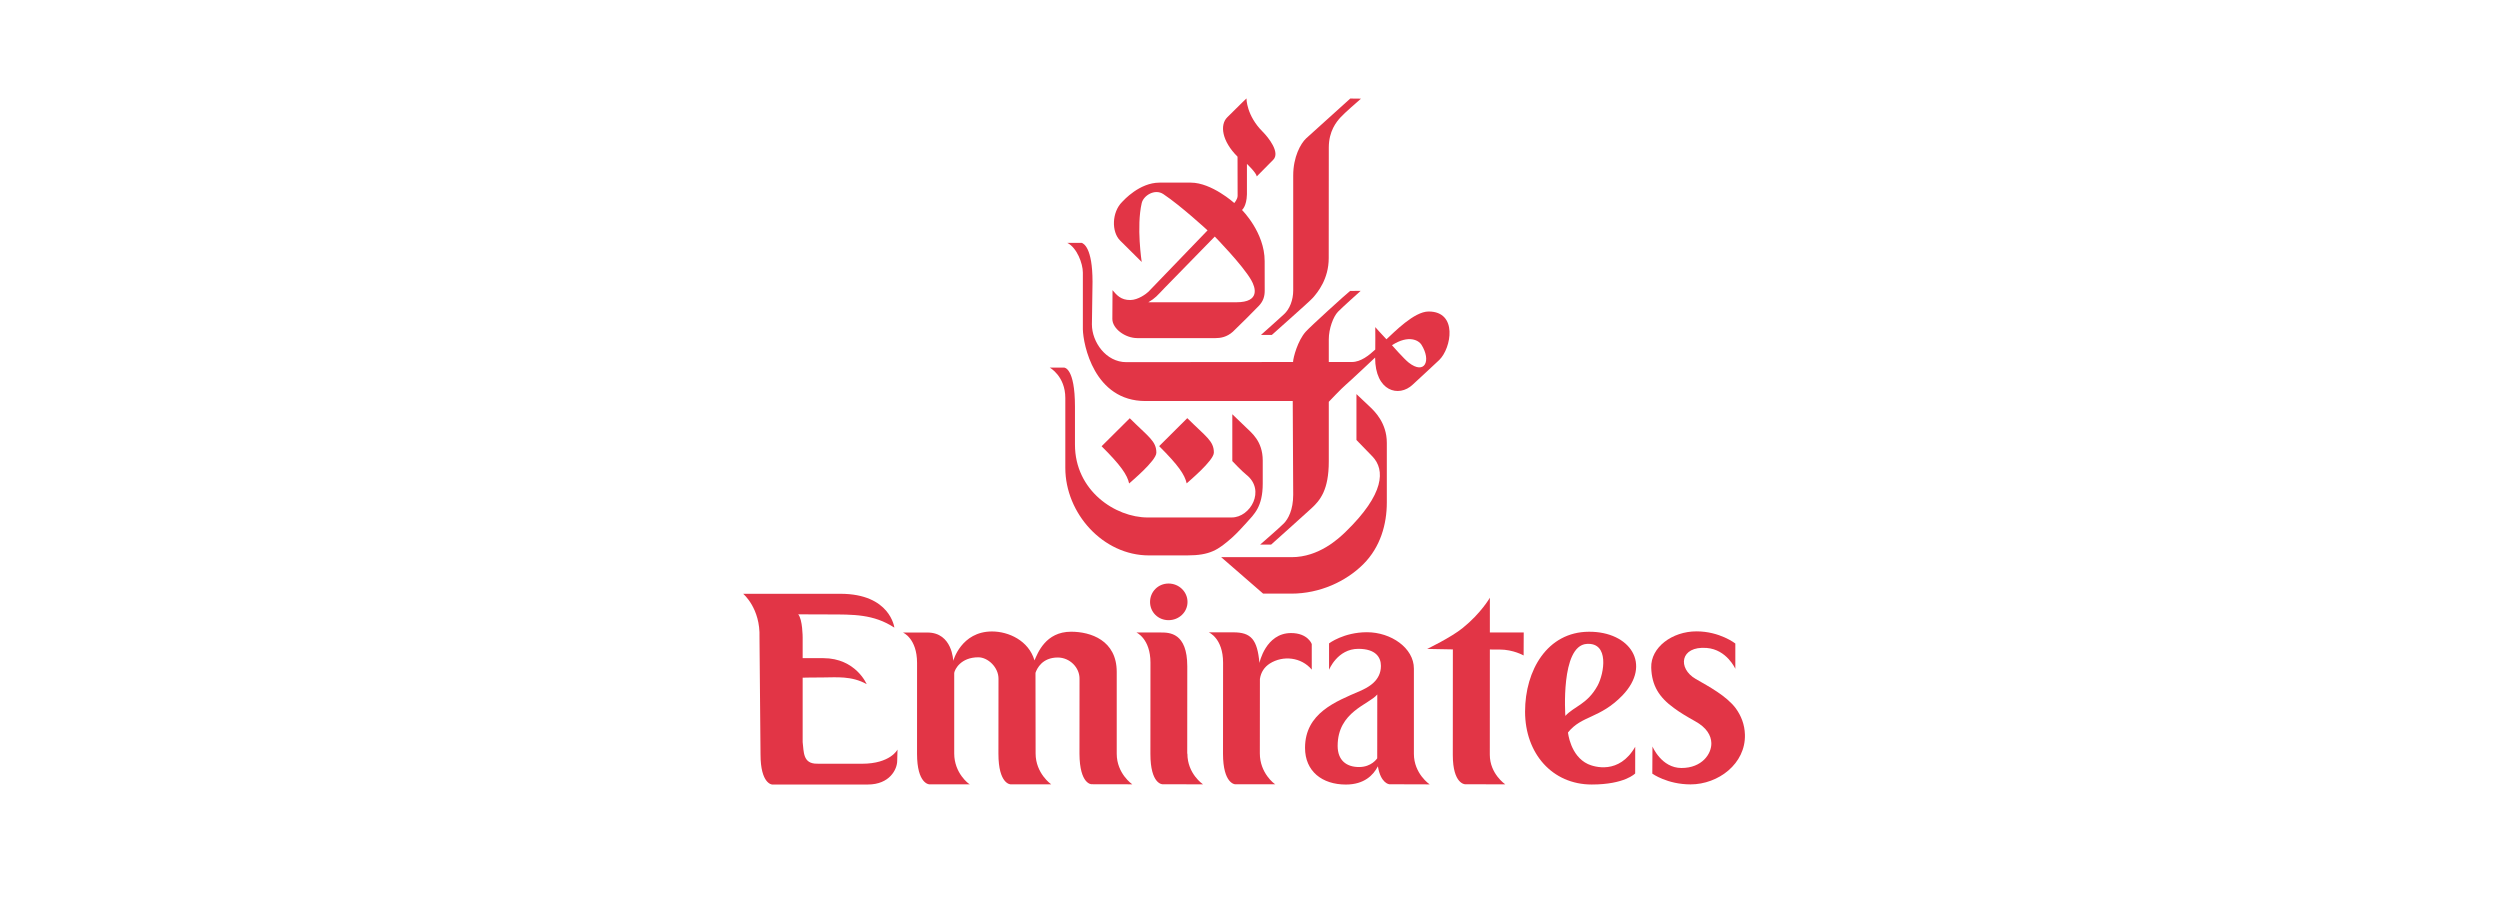 <svg width="221" height="80" viewBox="0 0 221 80" fill="none" xmlns="http://www.w3.org/2000/svg">
<g clip-path="url(#clip0_3658_4424)">
<path d="M115.455 12.24C114.976 12.694 114.32 13.868 114.32 15.514C114.32 15.909 114.32 25.344 114.32 25.681C114.32 26.525 114.006 27.329 113.501 27.784C113.236 28.027 111.57 29.53 111.467 29.61H112.428C112.719 29.334 115.75 26.678 116.065 26.317C116.476 25.849 117.459 24.669 117.459 22.814C117.459 22.378 117.466 13.438 117.466 13.044C117.466 11.578 118.148 10.765 118.505 10.373C118.868 9.971 120.018 8.982 120.312 8.721L119.363 8.711C119.089 8.964 115.784 11.931 115.455 12.24Z" fill="#E23546"/>
<path d="M107.951 49.253L111.662 52.477H114.149C116.675 52.477 118.982 51.4 120.508 49.884C122.033 48.367 122.595 46.332 122.595 44.426C122.595 43.04 122.595 39.394 122.595 39.141C122.595 37.364 121.475 36.33 121.162 36.021C120.992 35.853 119.91 34.838 119.91 34.838V38.896C119.91 38.896 121.101 40.117 121.335 40.364C122.439 41.529 122.426 43.647 118.941 47.025C118.328 47.617 116.587 49.253 114.19 49.253C113.849 49.253 107.951 49.253 107.951 49.253Z" fill="#E23546"/>
<path d="M123.05 30.517C123.05 30.517 124.115 31.733 124.534 32.058C125.938 33.158 126.554 31.901 125.651 30.465C125.437 30.121 124.564 29.544 123.05 30.517ZM118.274 27.563C117.858 27.997 117.465 29.061 117.465 29.998C117.465 30.519 117.465 32.001 117.465 32.001C117.465 32.001 119.102 32.001 119.503 32.001C120.298 32.001 121.016 31.414 121.573 30.901C121.587 30.875 121.573 28.915 121.573 28.915C121.573 28.915 122.096 29.512 122.561 29.993C123.245 29.371 125.008 27.537 126.29 27.537C128.889 27.537 128.3 30.775 127.236 31.816C126.894 32.153 125.361 33.551 124.886 33.999C123.661 35.162 121.56 34.606 121.56 31.607C121.56 31.607 119.308 33.733 118.967 34.014C118.623 34.297 117.465 35.52 117.465 35.52C117.465 35.52 117.465 40.286 117.465 40.793C117.465 43.323 116.694 44.235 115.933 44.934C115.596 45.243 112.861 47.711 112.368 48.142H111.398C111.398 48.142 113.16 46.613 113.493 46.267C113.876 45.876 114.319 45.072 114.319 43.737C114.319 43.4 114.278 35.451 114.278 35.451C114.278 35.451 101.82 35.451 101.252 35.451C96.721 35.451 95.754 30.451 95.725 29.115C95.718 28.72 95.725 24.727 95.725 24.106C95.725 23.282 95.197 21.898 94.352 21.47H95.628C95.776 21.533 96.579 21.856 96.579 24.92C96.579 24.92 96.525 28.487 96.525 28.678C96.525 30.232 97.767 32.015 99.564 32.015C99.931 32.015 114.305 32.001 114.305 32.001C114.319 31.607 114.718 30.109 115.427 29.321C115.825 28.874 118.989 25.997 119.349 25.72L120.285 25.71C120.149 25.838 118.614 27.203 118.274 27.563Z" fill="#E23546"/>
<path d="M107.306 40.01C107.306 40.716 105.034 42.598 104.901 42.73C104.737 41.968 104.163 41.126 102.469 39.44L104.956 36.964C106.623 38.622 107.306 38.976 107.306 40.01Z" fill="#E23546"/>
<path d="M102.951 25.452C102.271 26.162 102.151 26.34 101.513 26.72C101.572 26.72 109.055 26.72 109.299 26.72C111.411 26.72 110.989 25.419 110.608 24.761C109.836 23.413 107.386 20.912 107.386 20.912C107.386 20.912 103.095 25.303 102.951 25.452ZM111.62 11.643C112.121 12.142 113.195 13.485 112.551 14.127C111.98 14.694 111.099 15.595 111.099 15.595C111.057 15.269 110.229 14.489 110.229 14.489C110.229 14.489 110.236 16.88 110.229 17.176C110.202 18.254 109.791 18.562 109.791 18.562C109.791 18.562 111.796 20.539 111.796 23.082C111.796 24.315 111.8 25.447 111.8 25.691C111.8 26.214 111.668 26.616 111.302 27.016C111.122 27.215 109.265 29.073 108.982 29.327C108.444 29.808 107.88 29.889 107.454 29.889C107.155 29.889 100.74 29.889 100.543 29.889C99.455 29.889 98.332 29.045 98.332 28.197C98.332 27.987 98.347 25.651 98.347 25.651C98.7 26.057 99.062 26.535 99.932 26.523C100.613 26.51 101.326 25.981 101.52 25.79C101.715 25.593 106.748 20.364 106.748 20.364C106.748 20.364 104.393 18.192 102.838 17.158C102.08 16.656 101.077 17.292 100.927 17.957C100.448 20.034 100.927 23.158 100.927 23.158C100.927 23.158 99.389 21.629 99.018 21.263C98.247 20.497 98.278 18.764 99.193 17.854C99.335 17.708 100.731 16.144 102.504 16.144C102.786 16.144 104.951 16.144 105.263 16.144C107.113 16.144 109.109 17.947 109.109 17.947C109.109 17.947 109.405 17.621 109.405 17.31C109.405 16.367 109.398 13.851 109.398 13.851C108.007 12.466 107.819 11.038 108.487 10.373C109.729 9.134 110.187 8.7 110.187 8.7C110.187 8.7 110.171 10.2 111.62 11.643Z" fill="#E23546"/>
<path d="M94.077 32.497H92.799C92.799 32.497 94.174 33.249 94.174 35.183C94.174 35.693 94.174 40.939 94.174 41.361C94.174 45.379 97.508 49.098 101.56 49.098C102.242 49.098 104.49 49.098 104.943 49.098C106.974 49.098 107.687 48.609 108.917 47.524C109.365 47.126 109.95 46.474 110.167 46.235C110.873 45.448 111.626 44.813 111.626 42.74C111.626 42.234 111.626 40.999 111.626 40.716C111.626 38.969 110.606 38.242 110.119 37.755C109.804 37.44 108.936 36.618 108.936 36.618V40.759C108.936 40.759 109.788 41.662 110.166 41.958C111.922 43.337 110.528 45.743 108.891 45.743C108.566 45.743 101.915 45.745 101.462 45.745C98.602 45.745 95.027 43.387 95.027 39.304C95.027 38.756 95.027 36.304 95.027 35.946C95.028 32.497 94.077 32.497 94.077 32.497Z" fill="#E23546"/>
<path d="M102.222 40.022C102.222 40.727 99.948 42.608 99.815 42.74C99.652 41.978 99.077 41.135 97.381 39.448L99.871 36.973C101.537 38.633 102.222 38.987 102.222 40.022Z" fill="#E23546"/>
<path d="M76.193 67.515C75.785 67.515 72.645 67.511 72.212 67.511C70.966 67.511 71.064 66.469 70.955 65.601V59.907C70.955 59.907 71.828 59.886 72.786 59.886C73.893 59.886 75.274 59.724 76.614 60.479C76.614 60.479 75.648 58.181 72.779 58.181H70.955C70.955 58.181 70.955 57.853 70.955 57.06V56.355C70.955 56.355 70.955 54.761 70.561 54.307C70.561 54.307 73 54.315 73.173 54.316C75.455 54.319 77.223 54.283 79.061 55.482C79.061 55.482 78.709 52.491 74.288 52.491C71.779 52.491 66.055 52.491 65.695 52.491C65.695 52.491 67.23 53.764 67.139 56.347L67.23 66.691C67.23 69.308 68.253 69.351 68.253 69.351C68.357 69.351 68.879 69.351 71.196 69.351C71.582 69.351 72.043 69.351 72.533 69.351C73.77 69.351 75.397 69.351 76.717 69.351C78.643 69.351 79.312 68.009 79.312 67.258L79.34 66.26C79.34 66.26 78.729 67.515 76.193 67.515Z" fill="#E23546"/>
<path d="M98.719 66.633V59.398C98.719 56.593 96.399 55.844 94.686 55.844C92.422 55.844 91.735 57.741 91.448 58.378C90.934 56.623 89.154 55.821 87.694 55.821C84.966 55.821 84.266 58.421 84.266 58.421C84.266 58.421 84.2 55.915 81.986 55.915L79.826 55.919C79.826 55.919 81.068 56.432 81.068 58.599L81.066 66.632C81.066 69.31 82.148 69.335 82.148 69.335H85.731C85.636 69.31 84.353 68.343 84.353 66.612V59.488C84.398 59.168 84.939 58.105 86.484 58.105C87.332 58.105 88.282 58.995 88.267 60.013L88.261 66.63C88.261 69.328 89.329 69.334 89.329 69.334H92.925C92.925 69.334 91.548 68.377 91.548 66.605L91.537 59.48C91.67 59.081 92.146 58.124 93.505 58.124C94.566 58.124 95.456 59.015 95.43 60.034C95.43 60.034 95.423 66.077 95.425 66.638C95.443 69.348 96.494 69.326 96.494 69.326C98.368 69.326 100.092 69.333 100.092 69.333C100.092 69.333 98.719 68.395 98.719 66.633Z" fill="#E23546"/>
<path d="M104.966 66.629C104.966 68.412 106.346 69.335 106.346 69.335C106.346 69.335 104.638 69.328 102.763 69.328C102.763 69.328 101.696 69.34 101.696 66.652V66.639L101.701 58.578C101.701 56.457 100.461 55.912 100.461 55.912H102.598C103.361 55.912 104.956 55.912 104.956 58.913L104.951 66.616L104.966 66.629Z" fill="#E23546"/>
<path d="M115.959 56.93C115.959 56.93 115.614 55.962 114.129 55.962C111.881 55.962 111.334 58.604 111.334 58.604C111.147 56.519 110.585 55.898 109.029 55.898L106.859 55.901C106.859 55.901 108.12 56.418 108.12 58.58L108.114 66.627C108.114 69.306 109.192 69.332 109.192 69.332H112.741C112.65 69.306 111.37 68.338 111.37 66.603L111.376 60.024C111.462 59.421 111.774 58.964 112.253 58.655C113.428 57.913 115.04 58.095 115.96 59.195C115.96 59.195 115.959 57.786 115.959 56.93Z" fill="#E23546"/>
<path d="M132.568 57.419C133.782 57.419 134.688 57.944 134.688 57.944L134.697 55.912H131.704V52.84C131.704 52.84 130.928 54.205 129.308 55.509C128.293 56.342 126.16 57.365 126.16 57.365L128.433 57.407L128.428 66.741C128.428 69.329 129.52 69.329 129.52 69.329C131.48 69.329 133.064 69.335 133.064 69.335C133.064 69.335 131.699 68.412 131.699 66.717L131.704 57.415C132.628 57.418 131.982 57.419 132.568 57.419Z" fill="#E23546"/>
<path d="M141.223 60.617C141.816 59.526 142.283 56.771 140.255 56.922C137.932 57.095 138.378 63.285 138.378 63.285C139.148 62.437 140.316 62.265 141.223 60.617ZM143.422 61.477C141.412 63.547 139.835 63.222 138.61 64.75C138.61 64.75 138.807 66.814 140.372 67.544C140.916 67.793 143.125 68.497 144.553 66.015L144.55 68.373C144.55 68.373 143.63 69.351 140.71 69.351C137.227 69.351 134.816 66.614 134.816 62.904C134.816 59.254 136.783 55.862 140.456 55.846C144.091 55.822 146.061 58.728 143.422 61.477Z" fill="#E23546"/>
<path d="M103.301 54.823C104.225 54.823 104.976 54.112 104.976 53.213C104.976 52.314 104.225 51.584 103.301 51.584C102.376 51.584 101.664 52.314 101.664 53.213C101.664 54.112 102.376 54.823 103.301 54.823Z" fill="#E23546"/>
<path d="M151.283 65.685C151.31 66.636 150.46 67.891 148.644 67.891C146.862 67.891 146.078 65.988 146.078 65.988L146.064 68.39C146.064 68.39 147.384 69.34 149.447 69.34H149.445C151.902 69.34 154.325 67.506 154.251 64.942C154.226 64.033 153.913 63.26 153.427 62.594C152.594 61.507 151.092 60.704 149.901 60.019C148.284 59.089 148.502 57.089 150.874 57.279C152.651 57.42 153.403 59.123 153.403 59.123V56.886C153.403 56.886 152.034 55.812 149.969 55.812C147.823 55.812 145.915 57.224 145.968 59.019C146.015 60.607 146.666 61.642 147.976 62.59C148.496 62.977 149.115 63.347 149.831 63.746C150.88 64.319 151.265 65.025 151.283 65.685Z" fill="#E23546"/>
<path d="M122.074 58.867C122.074 60.181 120.953 60.768 120.221 61.087C118.091 62.013 115.365 63.034 115.365 66.112C115.365 68.172 116.867 69.354 118.976 69.354C120.592 69.354 121.404 68.523 121.806 67.741C122.05 69.258 122.811 69.328 122.811 69.328C124.674 69.328 126.38 69.339 126.38 69.339C126.38 69.339 124.988 68.398 124.988 66.638V59.1C124.988 57.29 122.975 55.889 120.839 55.889C118.785 55.889 117.488 56.875 117.488 56.875C117.488 57.479 117.488 59.211 117.488 59.211C117.488 59.211 118.221 57.357 120.078 57.357C121.62 57.357 122.074 58.109 122.074 58.867ZM120.14 67.806C119.014 67.806 118.248 67.206 118.248 65.935C118.248 62.91 121.01 62.288 121.751 61.392L121.746 67.037C121.722 67.059 121.249 67.806 120.14 67.806Z" fill="#E23546"/>
</g>
<defs>
<clipPath id="clip0_3658_4424">
<rect width="90" height="62" fill="white" transform="translate(65 8)"/>
</clipPath>
</defs>
</svg>
